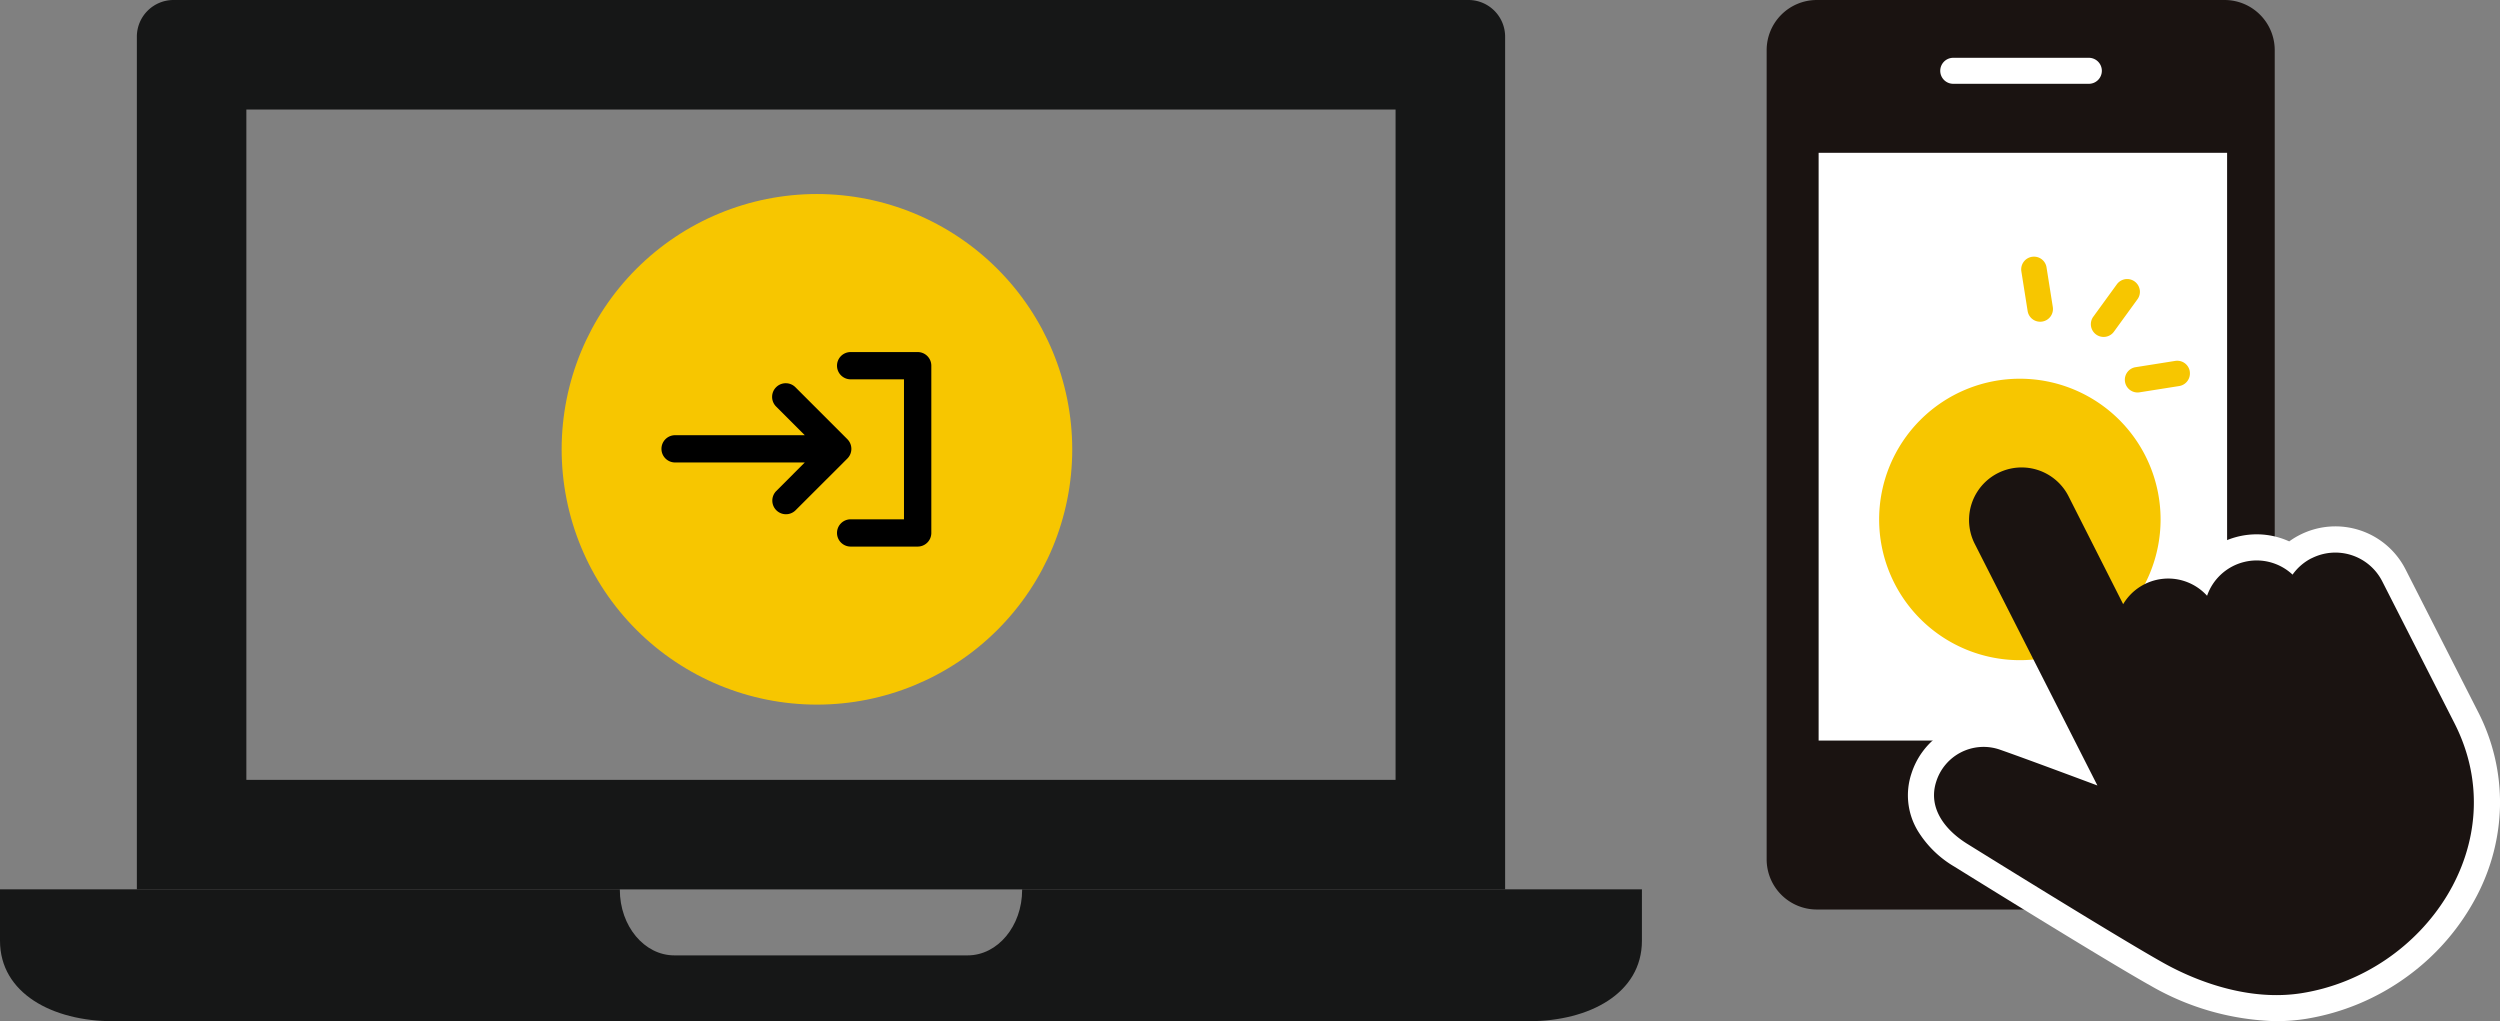 <svg xmlns="http://www.w3.org/2000/svg" xmlns:xlink="http://www.w3.org/1999/xlink" width="244.814" height="100" viewBox="0 0 244.814 100">
  <rect x="0" y="0" width="244.814" height="100" fill="#808080" stroke="none"/>
  <defs>
    <clipPath id="clip-path">
      <rect id="長方形_66" data-name="長方形 66" width="160.786" height="100" fill="none"/>
    </clipPath>
    <clipPath id="clip-path-2">
      <rect id="長方形_69" data-name="長方形 69" width="71.814" height="100" fill="none"/>
    </clipPath>
    <clipPath id="clip-path-3">
      <path id="パス_132" data-name="パス 132" d="M25,0A25,25,0,1,0,50,25.008v-.016A25.025,25.025,0,0,0,25,0Z" fill="none"/>
    </clipPath>
    <clipPath id="clip-path-4">
      <rect id="長方形_71" data-name="長方形 71" width="50" height="50" fill="none"/>
    </clipPath>
  </defs>
  <g id="グループ_51" data-name="グループ 51" transform="translate(-43 -140)">
    <g id="グループ_43" data-name="グループ 43" transform="translate(43 140)">
      <g id="グループ_42" data-name="グループ 42" clip-path="url(#clip-path)">
        <path id="パス_123" data-name="パス 123" d="M140.7,76.368H28.163V10.724H140.7ZM147.836,0H21.032A3.592,3.592,0,0,0,17.44,3.593v83.5H151.428V3.593A3.592,3.592,0,0,0,147.836,0" transform="translate(-4.038)" fill="#161717"/>
        <path id="パス_124" data-name="パス 124" d="M100.094,113.33v.042c0,3.548-2.39,6.424-5.338,6.424H66.036c-2.949,0-5.338-2.876-5.338-6.424v-.042H0v5.032c0,5.157,5.164,7.878,11.037,7.878H149.749c5.873,0,11.037-2.721,11.037-7.878V113.33Z" transform="translate(0 -26.24)" fill="#161717"/>
      </g>
    </g>
    <g id="グループ_45" data-name="グループ 45" transform="translate(216 140)">
      <g id="グループ_44" data-name="グループ 44" clip-path="url(#clip-path-2)">
        <path id="長方形_67" data-name="長方形 67" d="M4.914,0H44.84a4.914,4.914,0,0,1,4.914,4.914V84.151a4.913,4.913,0,0,1-4.913,4.913H4.914A4.914,4.914,0,0,1,0,84.15V4.914A4.914,4.914,0,0,1,4.914,0Z" transform="translate(0 0)" fill="#1a1311"/>
        <rect id="長方形_68" data-name="長方形 68" width="40" height="57.556" transform="translate(5.09 14.964)" fill="#fff"/>
        <path id="パス_125" data-name="パス 125" d="M28.123,7.074H14.844a1.273,1.273,0,0,1,0-2.545H28.123a1.273,1.273,0,1,1,0,2.545" transform="translate(3.393 1.132)" fill="#fff"/>
        <path id="パス_126" data-name="パス 126" d="M47.147,91.356A25.859,25.859,0,0,1,34.6,87.745l-.011,0c-4.769-2.7-18.23-11.062-18.948-11.509a10.3,10.3,0,0,1-3.627-3.551,6.748,6.748,0,0,1-.6-5.586,7.425,7.425,0,0,1,7.061-5.164,7.259,7.259,0,0,1,2.374.4c.811.281,2.129.76,3.536,1.276L15.334,45.774A7.705,7.705,0,1,1,29.07,38.788l3.841,7.587.154-.081a7.688,7.688,0,0,1,6.555-.2,7.7,7.7,0,0,1,8.786-1.722,7.481,7.481,0,0,1,1.029-.63A7.7,7.7,0,0,1,59.8,47.118l7.075,13.9a19.439,19.439,0,0,1,2.171,9.291,19.89,19.89,0,0,1-2.221,8.68,22.771,22.771,0,0,1-6.836,7.97,23.089,23.089,0,0,1-9.971,4.173,18.48,18.48,0,0,1-2.866.221Z" transform="translate(2.767 8.644)" fill="#fff"/>
        <path id="パス_127" data-name="パス 127" d="M36.373,43.45a13.78,13.78,0,1,1-13.78-13.78,13.781,13.781,0,0,1,13.78,13.78" transform="translate(2.203 7.417)" fill="#f7c600"/>
        <path id="パス_128" data-name="パス 128" d="M50.081,45.51a5.127,5.127,0,0,0-1.86,1.606,5.141,5.141,0,0,0-8.371,2.071,5.135,5.135,0,0,0-8.217.821L26.28,39.435a5.149,5.149,0,1,0-9.179,4.67l12.01,23.66S21.92,65.071,19.5,64.234a4.863,4.863,0,0,0-6.169,3.14c-.837,2.57.827,4.765,3.139,6.169,0,0,14.061,8.746,18.866,11.46,1.208.683,7.275,4.124,13.764,3.1,12.091-1.915,20.915-14.761,14.979-26.43-3.748-7.363-7.075-13.9-7.075-13.9a5.148,5.148,0,0,0-6.925-2.255" transform="translate(3.279 9.155)" fill="#1a1311"/>
        <path id="パス_129" data-name="パス 129" d="M22.422,21.158a1.24,1.24,0,0,0-1.23-1.051,1.3,1.3,0,0,0-.2.015,1.247,1.247,0,0,0-1.035,1.426l.614,3.879a1.24,1.24,0,0,0,1.23,1.051,1.3,1.3,0,0,0,.2-.016,1.245,1.245,0,0,0,1.035-1.426Z" transform="translate(4.986 5.027)" fill="#f7c600"/>
        <path id="パス_130" data-name="パス 130" d="M34.421,29.313a1.24,1.24,0,0,0-1.23-1.051,1.3,1.3,0,0,0-.2.015l-3.877.615a1.246,1.246,0,0,0,.194,2.477,1.27,1.27,0,0,0,.195-.016l3.879-.614a1.248,1.248,0,0,0,1.036-1.426" transform="translate(7.016 7.065)" fill="#f7c600"/>
        <path id="パス_131" data-name="パス 131" d="M30.184,22.911a1.249,1.249,0,0,0-1.23-1.051,1.252,1.252,0,0,0-1.009.514L25.637,25.55a1.246,1.246,0,0,0,1.007,1.979,1.284,1.284,0,0,0,.2-.015,1.24,1.24,0,0,0,.814-.5l2.307-3.176a1.233,1.233,0,0,0,.222-.927" transform="translate(6.35 5.465)" fill="#f7c600"/>
      </g>
    </g>
    <g id="グループ_50" data-name="グループ 50" transform="translate(98 159)">
      <g id="グループ_47" data-name="グループ 47">
        <g id="グループ_46" data-name="グループ 46" clip-path="url(#clip-path-3)">
          <rect id="長方形_70" data-name="長方形 70" width="70.71" height="70.71" transform="translate(-25 25) rotate(-45)" fill="#f7c600"/>
        </g>
      </g>
      <g id="グループ_49" data-name="グループ 49">
        <g id="グループ_48" data-name="グループ 48" clip-path="url(#clip-path-4)">
          <path id="パス_133" data-name="パス 133" d="M27.98,24.009l-5.088-5.088A1.335,1.335,0,0,0,21,20.808l2.809,2.81h-12.7a1.335,1.335,0,1,0,0,2.67h12.7L21,29.1a1.335,1.335,0,0,0,1.888,1.887L27.98,25.9a1.336,1.336,0,0,0,0-1.888" transform="translate(0 0)"/>
          <path id="パス_134" data-name="パス 134" d="M34.861,15.476H28.3a1.335,1.335,0,1,0,0,2.67h5.223V31.854H28.3a1.335,1.335,0,1,0,0,2.67h6.558A1.335,1.335,0,0,0,36.2,33.189V16.811a1.335,1.335,0,0,0-1.335-1.335" transform="translate(0 0)"/>
        </g>
      </g>
    </g>
  </g>
</svg>
